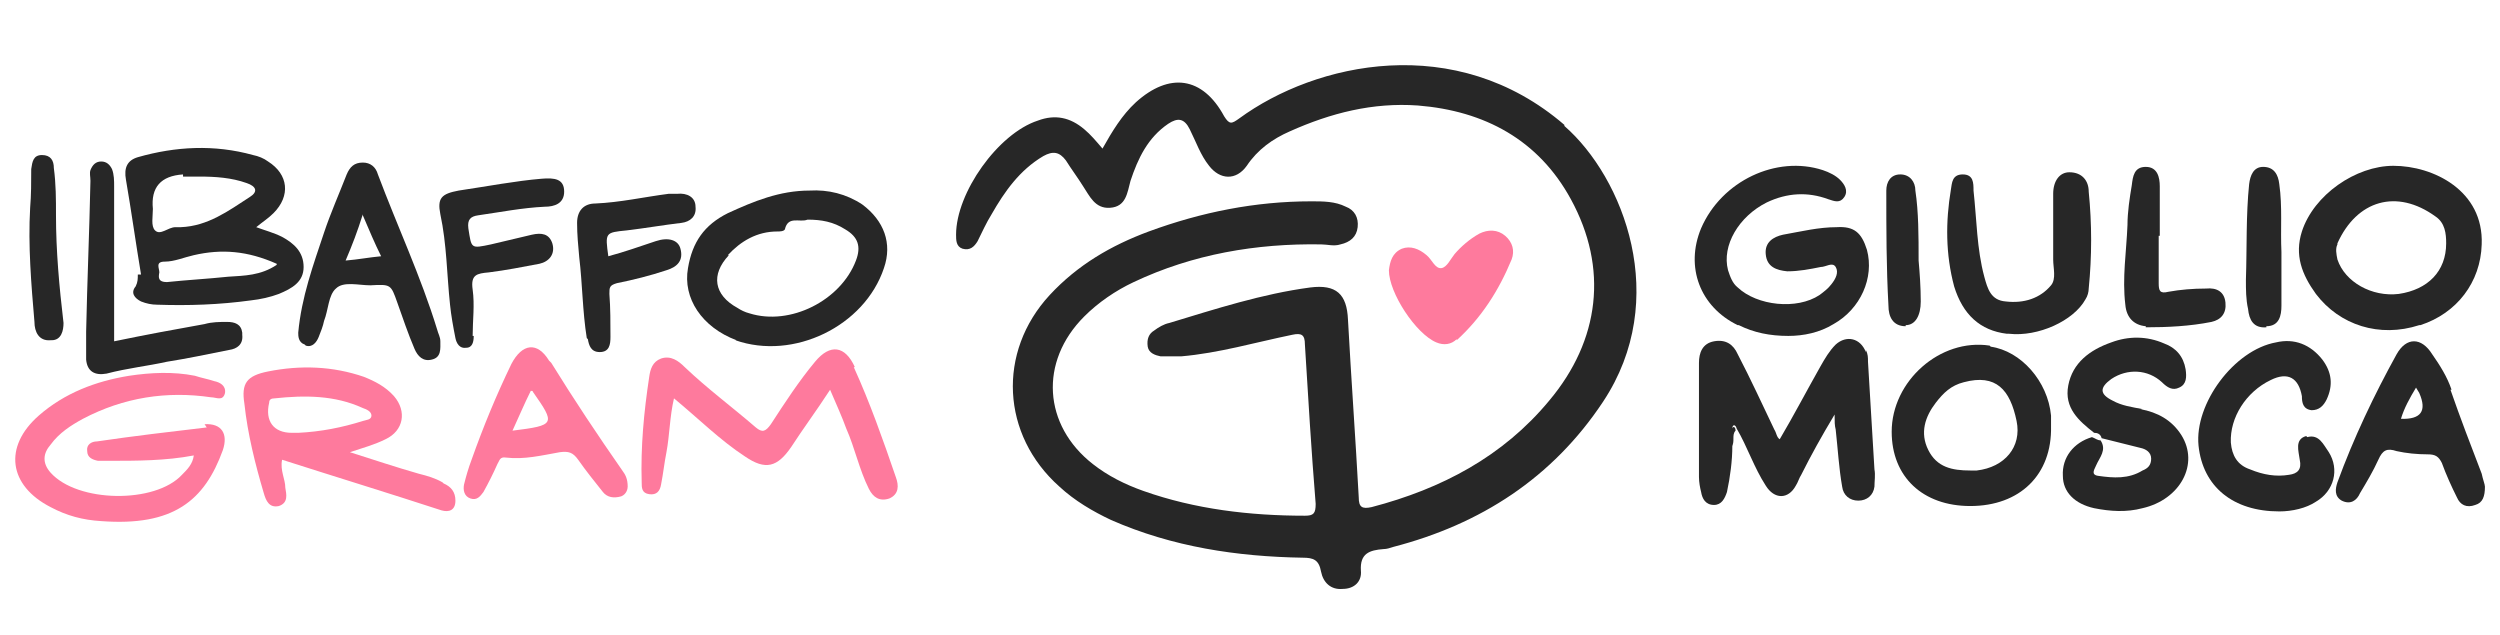 <svg viewBox="0 0 232.2 59" version="1.1" xmlns="http://www.w3.org/2000/svg" data-sanitized-data-name="Layer 1" data-name="Layer 1" id="Layer_1">
  <defs>
    <style>
      .cls-1 {
        fill: #272727;
      }

      .cls-1, .cls-2 {
        stroke-width: 0px;
      }

      .cls-2 {
        fill: #fe7a9d;
      }
    </style>
  </defs>
  <path d="M145.3,11.6c-10.1-8.7-23.1-5.8-30.2-.6-.7.5-.9.6-1.4-.2-2-3.7-5.1-4.1-8.2-1.3-1.3,1.2-2.2,2.7-3.1,4.3-.6-.7-1.1-1.3-1.7-1.8-1.3-1.1-2.7-1.4-4.3-.8-3.7,1.2-7.6,6.7-7.6,10.6,0,.5,0,1.1.6,1.3.7.2,1.1-.2,1.4-.7.4-.8.8-1.7,1.3-2.5,1.2-2.1,2.6-4.1,4.8-5.4.9-.5,1.5-.4,2.1.4.5.8,1.1,1.6,1.6,2.4.6.9,1.1,2.1,2.5,2,1.5-.1,1.6-1.4,1.9-2.5.7-2.1,1.6-4,3.5-5.3.9-.6,1.5-.5,2,.5.6,1.2,1,2.4,1.8,3.4,1,1.3,2.5,1.4,3.5,0,1-1.5,2.4-2.5,4-3.2,3.8-1.7,7.7-2.7,11.9-2.4,6.2.5,11.2,3.2,14.2,8.7,3.5,6.4,2.7,13.1-2,18.7-4.3,5.2-10,8.2-16.5,9.9-.9.2-1.2,0-1.2-.9-.3-5.5-.7-11-1-16.5-.1-2.4-1.1-3.3-3.5-3-4.5.6-8.8,2-13.1,3.3-.5.1-1,.4-1.4.7-.5.3-.7.8-.6,1.5.1.6.7.8,1.2.9.6,0,1.3,0,1.9,0,3.5-.3,6.9-1.3,10.3-2,.9-.2,1.2,0,1.2.9.3,4.9.6,9.9,1,14.8,0,.9-.2,1.1-1,1.1-5.1,0-10.2-.6-15-2.3-1.7-.6-3.3-1.4-4.7-2.5-4.6-3.6-5-9.5-.8-13.7,1.3-1.3,2.9-2.4,4.6-3.2,5.5-2.6,11.4-3.6,17.4-3.5.6,0,1.2.2,1.8,0,.9-.2,1.5-.7,1.6-1.6.1-.9-.3-1.6-1.1-1.9-1-.5-2.1-.5-3.2-.5-5.2,0-10.2,1-15.1,2.8-3.5,1.3-6.6,3.1-9.2,5.9-4.9,5.3-4.5,13,.9,17.8,1.4,1.3,3.1,2.3,4.8,3.1,5.7,2.5,11.7,3.4,17.8,3.5,1,0,1.5.2,1.7,1.3.2,1,.9,1.7,2,1.6,1.1,0,1.8-.7,1.7-1.7-.1-1.6.8-1.9,2.1-2,.3,0,.6-.1.9-.2,8.1-2.1,14.8-6.4,19.5-13.5,6.3-9.5,1.9-20.8-3.6-25.6Z" class="cls-1"></path>
  <path d="M173.3,32.7c-.5-1.3-1.8-1.6-2.8-.7-.6.6-1,1.3-1.4,2-1.3,2.3-2.5,4.6-3.8,6.8-.3-.2-.3-.6-.5-.9-1.1-2.3-2.2-4.7-3.4-7-.4-.9-1.1-1.4-2.2-1.2-1.1.2-1.4,1.1-1.4,2,0,3.5,0,7.1,0,10.6,0,.5.1,1,.2,1.4.1.6.4,1.2,1.2,1.2.7,0,1-.6,1.2-1.2.3-1.4.5-2.9.5-4.3,0-.5,0-1.1,0-1.6,0-.4.3-.4.4,0,1,1.7,1.6,3.6,2.7,5.3.8,1.3,2.1,1.3,2.8,0,.2-.3.3-.7.5-1,.9-1.8,1.9-3.6,3.1-5.6,0,.7,0,1,.1,1.4.2,1.8.3,3.6.6,5.3.1.8.7,1.3,1.5,1.3.8,0,1.4-.5,1.5-1.3,0-.5.1-1.1,0-1.6-.2-3.3-.4-6.6-.6-10,0-.4,0-.7-.2-1.1Z" class="cls-1"></path>
  <path d="M12.8,25.5c0,.4,0,.7-.2,1.1-.5.6-.1,1.1.5,1.4.5.2,1,.3,1.5.3,2.9.1,5.8,0,8.7-.4.9-.1,1.8-.3,2.6-.6,1.2-.5,2.3-1.1,2.3-2.5,0-1.4-.9-2.2-2-2.8-.8-.4-1.6-.6-2.4-.9.6-.5,1.1-.8,1.6-1.3,1.6-1.6,1.4-3.6-.5-4.8-.4-.3-.9-.5-1.4-.6-3.6-1-7.2-.8-10.7.2-1,.3-1.3,1-1.1,2.1.5,2.9.9,5.8,1.4,8.8ZM25.7,24.6c-1.5,1-3,1-4.5,1.1-1.9.2-3.8.3-5.7.5-.8,0-.8-.4-.7-.9,0-.4-.4-1,.5-1,.9,0,1.8-.4,2.7-.6,2.6-.6,5-.4,7.7.8ZM17,16.4c.5,0,1,0,1.5,0,1.5,0,3,.1,4.4.6.9.3,1.1.8.3,1.3-2,1.3-3.9,2.7-6.4,2.8-.2,0-.3,0-.5,0-.7,0-1.4.8-1.9.3-.4-.4-.2-1.3-.2-2q-.3-3,2.8-3.2Z" class="cls-1"></path>
  <path d="M224.8,30.2c3.4-1.1,5.6-4,5.7-7.5.2-5-4.5-7.3-8.2-7.3-3.5,0-7.4,2.7-8.5,6.1-.7,2.2,0,4,1.3,5.8,2.2,2.9,5.9,4.1,9.6,2.9ZM217.1,22.6c1.8-4,5.5-5.1,9.1-2.5.9.6,1,1.6,1,2.5,0,2.6-1.7,4.3-4.4,4.7-2.5.3-5-1.1-5.7-3.2-.1-.5-.2-1,0-1.4Z" class="cls-1"></path>
  <path d="M161.5,30.2c1.4.7,2.9,1,4.6,1,1.4,0,2.9-.3,4.2-1.1,2.5-1.4,3.8-4.3,3.1-6.9-.5-1.6-1.2-2.2-2.8-2.1-1.7,0-3.3.4-5,.7-.9.2-1.7.7-1.6,1.8.1,1.2,1,1.5,2,1.6,1.1,0,2.1-.2,3.1-.4.5,0,1.1-.5,1.4,0,.3.5,0,1.1-.4,1.6-.3.4-.7.7-1.1,1-2.1,1.4-5.8,1-7.6-.7-.5-.4-.7-1-.9-1.6-.6-2.3,1-5,3.6-6.3,1.9-.9,3.8-1,5.7-.3.6.2,1.1.4,1.5-.2.4-.6,0-1.2-.4-1.6-.4-.4-1-.7-1.6-.9-4.3-1.4-9.4,1-11.3,5.4-1.5,3.6-.1,7.3,3.4,9Z" class="cls-1"></path>
  <path d="M19.2,39.7c-3.4.4-6.8.8-10.2,1.3-.5,0-1,.3-.9.9,0,.6.5.8,1,.9.3,0,.6,0,1,0,2.6,0,5.3,0,7.9-.5-.1.8-.6,1.3-1.1,1.8-2.5,2.7-9.7,2.6-12.2-.2-.8-.9-.7-1.8,0-2.6.8-1.1,1.9-1.8,3-2.4,3.8-2,7.8-2.6,11.9-2,.5,0,1.1.4,1.3-.4.1-.7-.5-1-1-1.1-.6-.2-1.2-.3-1.8-.5-2-.4-4.1-.3-6.1,0-3.1.5-6,1.6-8.4,3.7-3.3,2.9-2.8,6.5,1.1,8.5,1.5.8,3,1.2,4.7,1.3,6.7.5,9.6-1.9,11.3-6.6.5-1.5-.1-2.5-1.7-2.4Z" class="cls-2"></path>
  <path d="M79.4,34.1c-.9-2-2.3-2.2-3.7-.5-1.5,1.8-2.8,3.8-4.1,5.8-.5.7-.8.8-1.4.3-2.2-1.9-4.5-3.6-6.6-5.6-.6-.6-1.3-1.1-2.2-.8-.8.3-1,1-1.1,1.7-.5,3.3-.8,6.5-.7,9.8,0,.5,0,1,.7,1.1.7.1,1-.3,1.1-.9.2-1,.3-2,.5-3,.3-1.6.3-3.3.7-5,2.3,1.9,4.3,3.9,6.6,5.4,1.9,1.3,3,1,4.3-.9,1.1-1.7,2.3-3.3,3.6-5.3.6,1.4,1.1,2.5,1.5,3.6.8,1.8,1.2,3.8,2.1,5.6.4.8,1,1.2,1.9.9.9-.4.9-1.2.6-2-1.2-3.5-2.4-6.9-3.9-10.2Z" class="cls-2"></path>
  <path d="M68.3,31.6c5.4,1.9,12-1.3,13.8-6.7.8-2.3,0-4.4-2-5.9-1.5-1-3.2-1.4-4.9-1.3-2.8,0-5.2,1-7.6,2.1-2.2,1.1-3.3,2.7-3.7,5.1-.5,2.8,1.3,5.5,4.5,6.7ZM67.6,23.7c1.2-1.3,2.7-2.2,4.6-2.2.2,0,.6,0,.7-.2.3-1.3,1.4-.6,2.1-.9,1.3,0,2.4.2,3.5.9,1.2.7,1.5,1.6,1,2.9-1.4,3.7-6.1,6.1-9.9,4.9-.4-.1-.8-.3-1.1-.5-2.2-1.2-2.5-3.1-.8-4.9Z" class="cls-1"></path>
  <path d="M41.1,44.8c-.7-.4-1.4-.6-2.2-.8-2.1-.6-4.2-1.3-6.4-2,1.2-.4,2.3-.7,3.3-1.2,1.7-.8,2-2.6.8-4-.8-.9-1.8-1.4-2.8-1.8-2.9-1-5.9-1.1-8.9-.5-2,.4-2.5,1.1-2.2,3,.3,2.8,1,5.6,1.8,8.3.2.7.5,1.4,1.4,1.2.9-.3.7-1.1.6-1.7,0-.8-.5-1.6-.3-2.6,5,1.6,9.9,3.1,14.8,4.7.7.2,1.3,0,1.3-.9,0-.8-.4-1.3-1.1-1.6ZM27.1,40.2c-1.7,0-2.5-1.1-2.1-2.8,0-.3.2-.4.5-.4,2.8-.3,5.6-.3,8.2.9.3.1.8.3.8.7,0,.4-.5.4-.8.5-1.9.6-3.9,1-6,1.1-.2,0-.4,0-.6,0Z" class="cls-2"></path>
  <path d="M184.8,32.1c-4.6-.7-9.1,3.3-9.1,8,0,4.2,2.9,6.9,7.3,6.9,4.6,0,7.6-2.9,7.5-7.4,0-.2,0-.6,0-1-.3-3.2-2.8-6-5.6-6.4ZM183.7,43.7c-.3,0-.6,0-.7,0-1.7,0-3.1-.3-3.9-1.9-.8-1.6-.3-3.1.7-4.4.7-.9,1.4-1.6,2.6-1.9,3-.8,4.3.7,4.9,3.6.5,2.4-1.1,4.3-3.7,4.6Z" class="cls-1"></path>
  <path d="M199,38c-1-.2-1.9-.3-2.8-.8-1.2-.6-1.2-1.2-.1-2,1.5-1,3.4-.9,4.7.3.5.5,1,.8,1.6.5.7-.3.7-1,.6-1.7-.2-1.2-.9-2-2-2.4-1.6-.7-3.3-.7-4.9-.1-2,.7-3.6,1.9-4,4-.4,2.1,1,3.3,2.4,4.4.3,0,.6.1.7.5,1.2.3,2.4.6,3.6.9.5.1,1,.4,1,1,0,.6-.3.9-.8,1.1-1.3.8-2.7.7-4.1.5-.8-.1-.3-.7-.2-1,.3-.7,1-1.4.4-2.3-.3,0-.5-.2-.8-.3-1.7.5-2.8,1.9-2.7,3.6,0,1.5,1.1,2.6,2.9,3,1.5.3,3,.4,4.5,0,3.5-.8,5.3-4.1,3.6-6.8-.9-1.4-2.2-2.1-3.8-2.4Z" class="cls-1"></path>
  <path d="M214.2,40.5c-1.1.3-.7,1.4-.6,2.2.2.9-.2,1.3-1,1.4-1.2.2-2.4,0-3.6-.5-1.2-.4-1.7-1.3-1.8-2.5-.1-2.3,1.4-4.7,3.7-5.8,1.6-.8,2.6-.2,2.9,1.5,0,.6.1,1.2.9,1.3.7,0,1.1-.4,1.4-1,.6-1.3.5-2.5-.4-3.7-1.1-1.4-2.6-2-4.3-1.6-3.9.7-7.6,5.7-7.2,9.6.4,3.8,3.2,6.1,7.5,6.1,1.2,0,2.5-.3,3.4-.9,1.7-1,2.2-3,1.2-4.6-.5-.7-.9-1.7-2-1.4Z" class="cls-1"></path>
  <path d="M186.6,31c2.7.3,6-1.2,7.1-3.2.2-.3.3-.7.3-1,.3-3,.3-6,0-9,0-1-.6-1.8-1.8-1.8-.9,0-1.5.8-1.5,2,0,1.3,0,2.6,0,3.9h0c0,.7,0,1.5,0,2.2,0,.8.3,1.8-.2,2.4-1,1.2-2.5,1.7-4.2,1.5-1.4-.1-1.7-1.2-2-2.3-.7-2.6-.7-5.3-1-8,0-.7,0-1.5-1-1.5-1,0-1,.8-1.1,1.4-.5,3-.5,6,.3,9,.8,2.6,2.4,4.1,4.9,4.4Z" class="cls-1"></path>
  <path d="M227.7,36.2c-.4-1.2-1.1-2.3-1.8-3.3-1-1.6-2.4-1.6-3.3,0-2.1,3.8-4,7.8-5.5,11.9-.2.6-.3,1.3.4,1.7.8.4,1.4,0,1.7-.7.6-1,1.2-2,1.7-3.1.4-.9.8-1.1,1.7-.8.9.2,1.9.3,2.9.3.7,0,1,.2,1.3.8.4,1.1.9,2.2,1.4,3.2.3.7.9,1,1.7.7.7-.2.9-.8.9-1.7,0-.2-.2-.7-.3-1.2-1-2.6-2-5.2-2.9-7.8ZM223,38.9c.3-1,.8-1.9,1.4-2.9.1.2.2.3.3.5q1.1,2.5-1.7,2.4Z" class="cls-1"></path>
  <path d="M28.4,32.1c.6.2,1-.3,1.2-.8.2-.5.4-1,.5-1.5.4-1,.4-2.4,1.1-3,.7-.7,2.1-.3,3.2-.3,1.9-.1,1.9-.1,2.5,1.6.5,1.4,1,2.9,1.6,4.3.3.7.8,1.2,1.6,1,.9-.2.8-1,.8-1.7,0-.4-.2-.7-.3-1.1-1.5-4.9-3.7-9.6-5.5-14.4-.2-.7-.7-1.1-1.4-1.1-.8,0-1.2.4-1.5,1.1-.7,1.8-1.5,3.6-2.1,5.4-1,3-2.1,6-2.4,9.3,0,.3,0,.9.6,1.1ZM33.7,20c.6,1.4,1.1,2.6,1.7,3.8-1.1.1-2.1.3-3.3.4.6-1.4,1.1-2.7,1.6-4.3Z" class="cls-1"></path>
  <path d="M51,33.5c-1.1-1.8-2.5-1.6-3.5.3-1.4,2.9-2.6,5.8-3.7,8.9-.3.8-.5,1.5-.7,2.3-.1.5,0,1.1.6,1.3.6.2.9-.2,1.2-.6.5-.9.9-1.7,1.3-2.6.2-.3.2-.7.8-.6,1.7.2,3.3-.2,5-.5.8-.1,1.2,0,1.7.7.7,1,1.5,2,2.3,3,.4.5,1,.6,1.7.4.5-.2.6-.7.6-.9,0-.7-.2-1.1-.5-1.5-2.3-3.3-4.5-6.6-6.6-10ZM47.6,40c.6-1.3,1.1-2.5,1.7-3.7.1,0,.2,0,.2.1,2.1,3,2.1,3.1-1.9,3.6Z" class="cls-2"></path>
  <path d="M22.5,30.9c-.1-.8-.7-1-1.4-1-.7,0-1.4,0-2.1.2-2.8.5-5.5,1-8.4,1.6,0-.6,0-1,0-1.4,0-4.3,0-8.7,0-13,0-.5,0-1.1-.2-1.6-.2-.4-.5-.7-1-.7-.5,0-.8.3-1,.8-.1.3,0,.6,0,1-.1,4.7-.3,9.3-.4,14,0,.9,0,1.7,0,2.6.1,1.1.8,1.5,1.9,1.3,1.9-.5,3.8-.7,5.6-1.1,1.9-.3,3.8-.7,5.8-1.1.7-.1,1.3-.5,1.2-1.4Z" class="cls-1"></path>
  <path d="M43.9,31.2c0-1.4.2-2.9,0-4.3-.2-1.4.4-1.5,1.5-1.6,1.6-.2,3.1-.5,4.7-.8.9-.2,1.5-.9,1.2-1.9-.3-.9-1-1-1.9-.8-1.3.3-2.5.6-3.8.9-1.9.4-1.8.4-2.1-1.5-.1-.8.2-1.1.9-1.2,2.1-.3,4.1-.7,6.2-.8.9,0,1.8-.3,1.8-1.4,0-1.2-.9-1.3-2.1-1.2-2.4.2-5,.7-7.7,1.1-1.6.3-2,.7-1.7,2.2.6,2.8.6,5.6.9,8.4.1,1,.3,2.1.5,3.1.1.5.4,1,1,.9.6,0,.7-.6.7-1.1Z" class="cls-1"></path>
  <path d="M135.3,31.6c2.3-2.1,3.9-4.6,5.1-7.5.3-.8.1-1.6-.6-2.2-.7-.6-1.6-.6-2.4-.2-.9.5-1.7,1.2-2.3,1.9-.4.5-.7,1.2-1.2,1.3-.6.1-.9-.8-1.4-1.2-.7-.6-1.5-.9-2.3-.6-.9.4-1.1,1.2-1.2,2,0,2.1,2.5,5.9,4.4,6.7.7.3,1.4.2,1.9-.3Z" class="cls-2"></path>
  <path d="M54.6,31.5c.1.6.3,1.2,1.1,1.2.9,0,1-.7,1-1.4,0-1.3,0-2.7-.1-4,0-.6,0-.8.7-1,1.5-.3,3.1-.7,4.6-1.2,1-.3,1.6-.9,1.3-2-.2-.8-1.1-1.1-2.3-.7-1.5.5-2.9,1-4.4,1.4-.3-2.2-.3-2.2,1.7-2.4,1.7-.2,3.4-.5,5.1-.7.8-.1,1.4-.6,1.3-1.5,0-.9-.8-1.3-1.7-1.2-.3,0-.6,0-.8,0-2.3.3-4.5.8-6.8.9-1.1,0-1.7.7-1.7,1.8,0,1.1.1,2.1.2,3.2.3,2.5.3,5,.7,7.5Z" class="cls-1"></path>
  <path d="M199.3,30.4c2,0,4.1-.1,6.1-.5.9-.2,1.4-.8,1.3-1.8-.1-1-.8-1.4-1.8-1.3-1.2,0-2.4.1-3.5.3-.8.2-.9-.1-.9-.8,0-1.5,0-2.9,0-4.4,0,0,0,0,.1,0,0-1.5,0-3.1,0-4.6,0-.8-.2-1.8-1.3-1.8-1.1,0-1.2.9-1.3,1.7-.2,1.2-.4,2.5-.4,3.7-.1,2.5-.5,4.9-.2,7.4.1,1.2.8,1.9,1.9,2Z" class="cls-1"></path>
  <path d="M210.5,30.3c1.2,0,1.4-1,1.4-1.9,0-1.7,0-3.3,0-5-.1-2.1.1-4.2-.2-6.3-.1-.9-.5-1.6-1.5-1.6-.9,0-1.2.8-1.3,1.6-.3,2.9-.2,5.9-.3,8.9,0,.9,0,1.8.2,2.7.1,1,.5,1.8,1.7,1.7Z" class="cls-1"></path>
  <path d="M4.8,31.6c.9,0,1.1-.9,1.1-1.6-.4-3.4-.7-6.7-.7-10,0-1.5,0-2.9-.2-4.4,0-.7-.3-1.2-1.1-1.2-.8,0-.9.6-1,1.3,0,1.2,0,2.4-.1,3.6-.2,3.5.1,7.1.4,10.6,0,.9.4,1.8,1.5,1.7Z" class="cls-1"></path>
  <path d="M177,30.2c.9,0,1.4-.9,1.4-2.2,0-1.3-.1-2.7-.2-3.8,0-2.3,0-4.5-.3-6.5,0-.8-.5-1.5-1.4-1.5-.9,0-1.3.7-1.3,1.5,0,3.6,0,7.1.2,10.7,0,1,.4,1.9,1.6,1.9Z" class="cls-1"></path>
  <path d="M160.8,39.9c-.1.5,0,1,0,1.6.4-.4,0-1.1.4-1.5,0-.4-.3-.5-.4,0Z" class="cls-1"></path>
</svg>